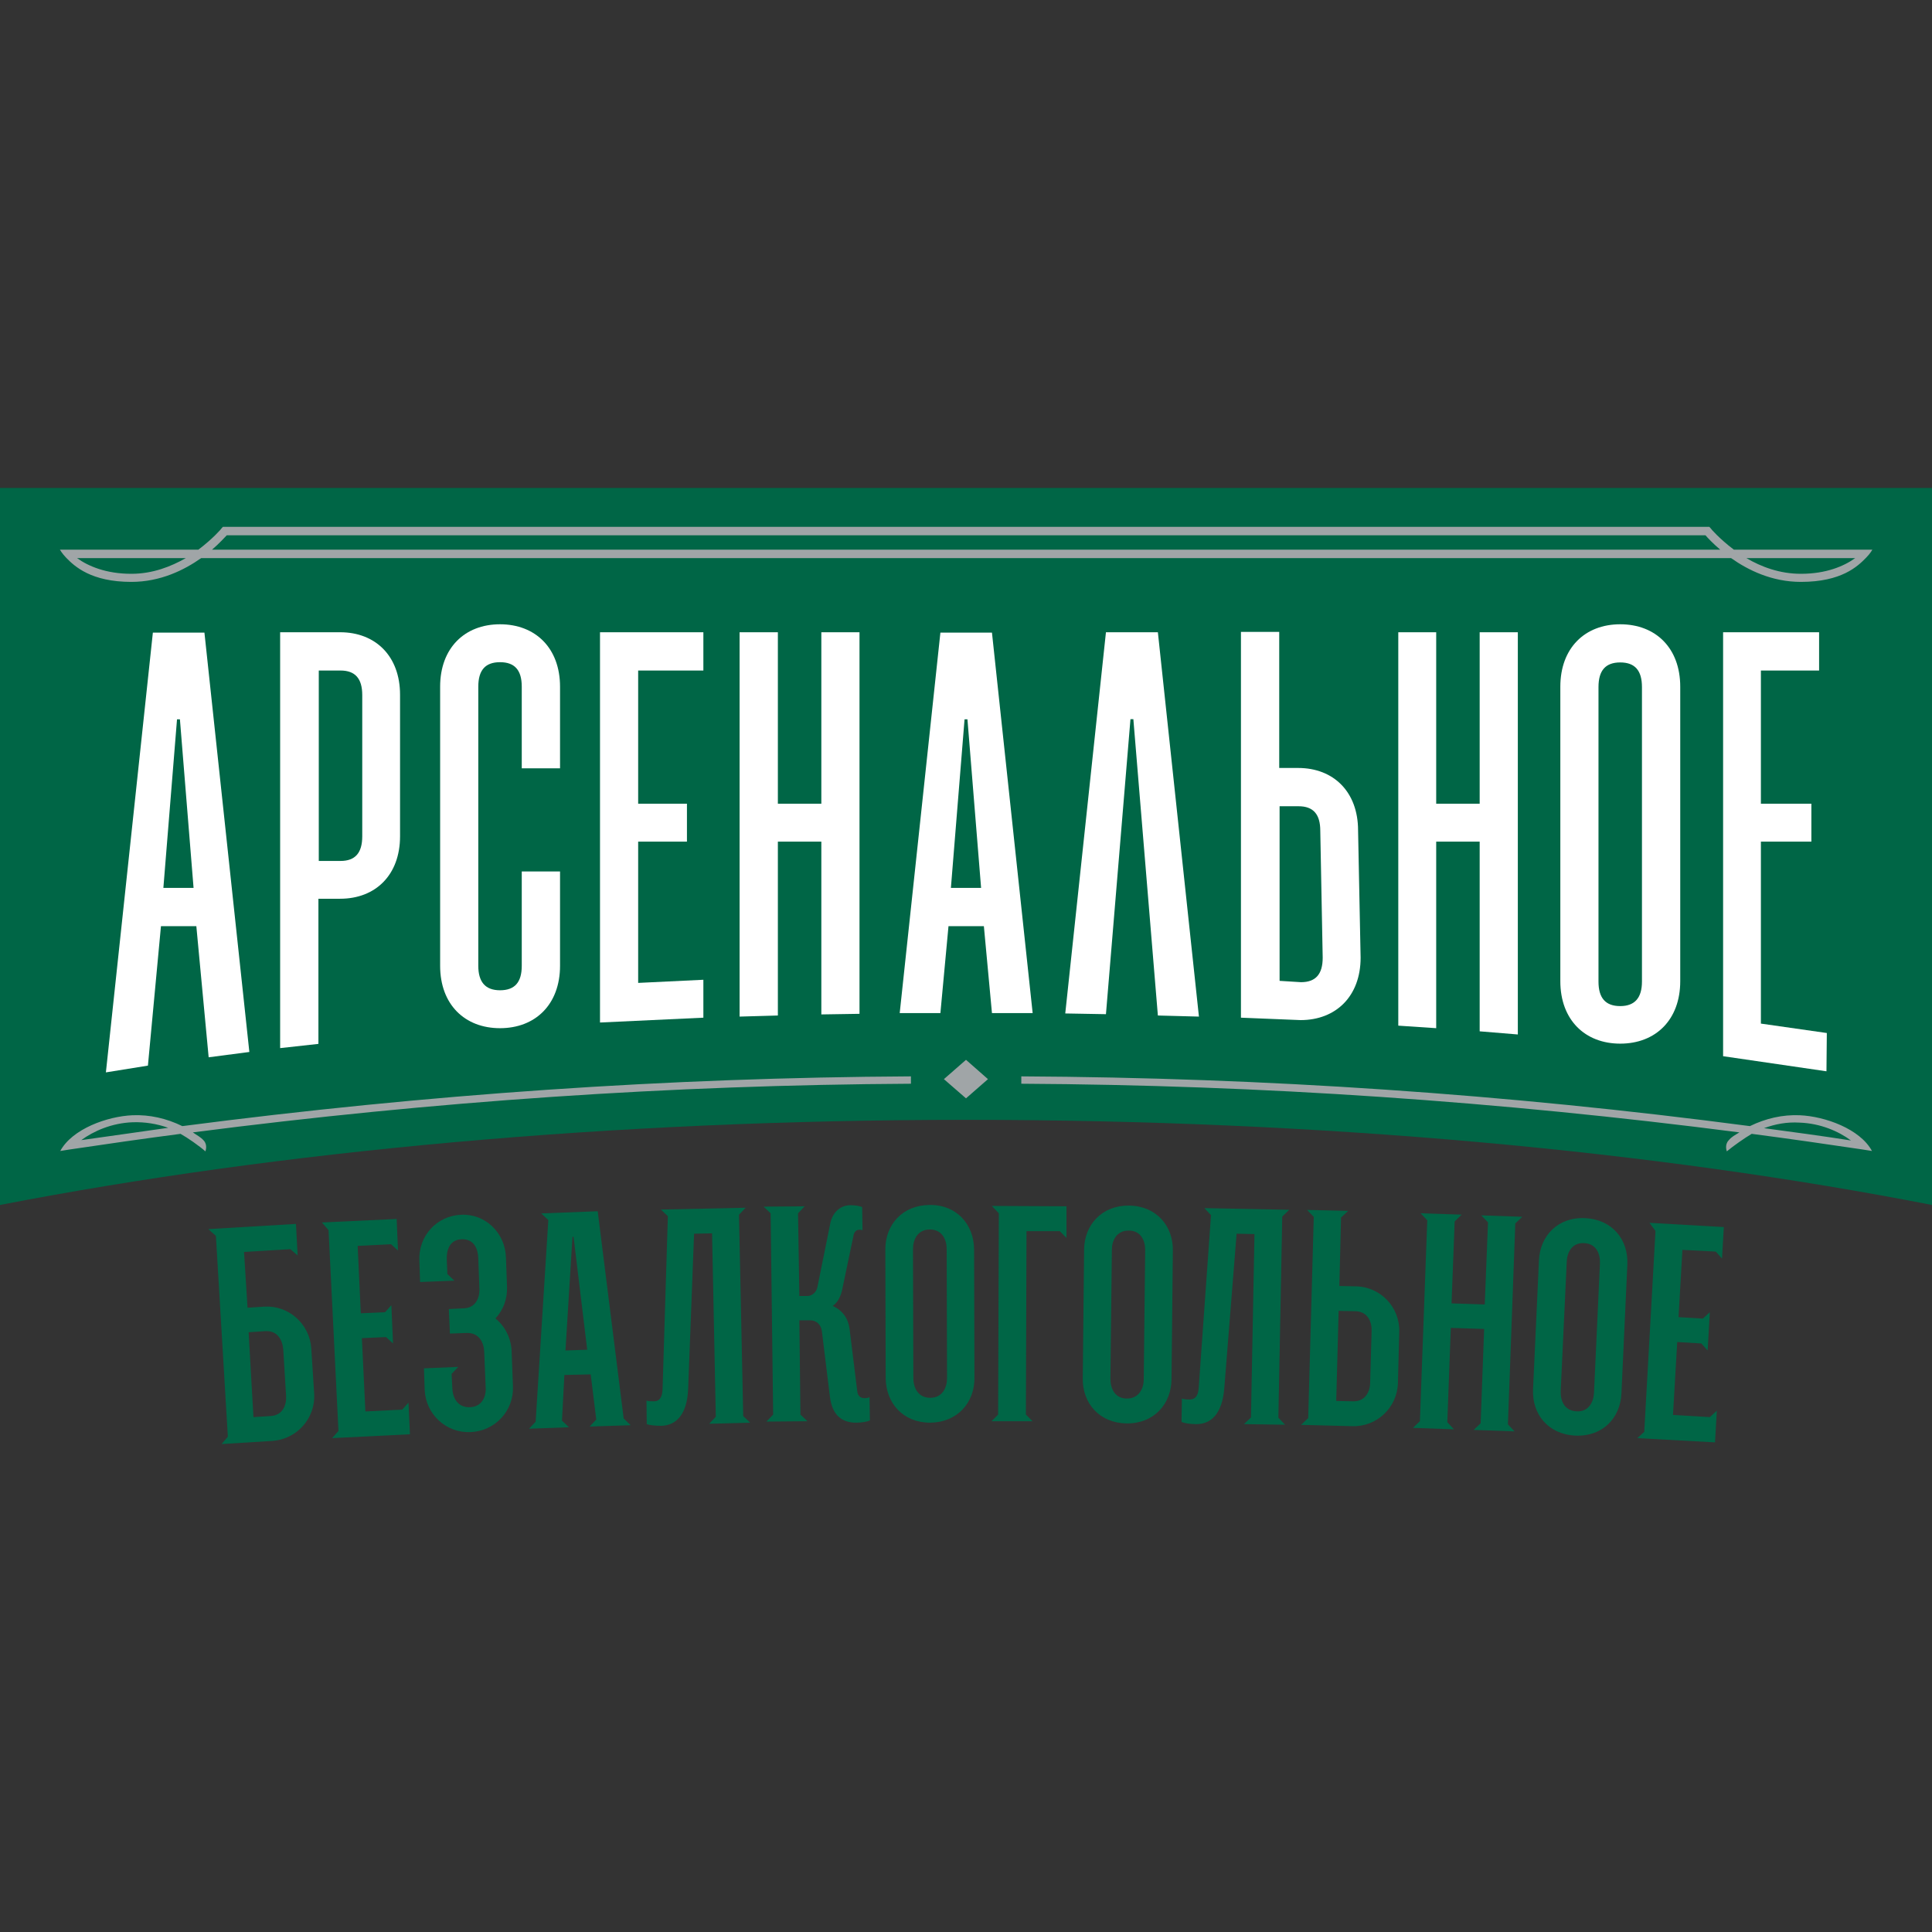 <svg width="16" height="16" viewBox="0 0 16 16" fill="none" xmlns="http://www.w3.org/2000/svg">
<rect x="0" y="0" width="16" height="16" fill="#333333" stroke="none"/>
<path d="M0 4.041V9.979C2.294 9.535 5.044 9.274 8 9.274C10.956 9.274 13.709 9.532 16 9.979V4.041H0Z" fill="#006646"/>
<path d="M1.333 7.67L1.225 8.825L0.877 8.881L1.266 5.239H1.693L2.065 8.712L1.728 8.756L1.626 7.67H1.333ZM1.603 7.353L1.49 5.957H1.466L1.353 7.353H1.603Z" fill="white"/>
<path d="M3.313 6.926C3.313 7.246 3.11 7.443 2.817 7.443H2.637V8.645L2.32 8.68V5.236H2.817C3.11 5.236 3.313 5.434 3.313 5.753V6.926ZM3 5.756C3 5.62 2.942 5.553 2.82 5.553H2.64V7.13H2.82C2.942 7.13 3 7.063 3 6.926V5.756Z" fill="white"/>
<path d="M4.321 7.217H4.638V7.998C4.638 8.318 4.434 8.515 4.141 8.515C3.848 8.515 3.645 8.318 3.645 7.998V5.687C3.645 5.367 3.848 5.17 4.141 5.17C4.434 5.17 4.638 5.367 4.638 5.687V6.363H4.321V5.687C4.321 5.55 4.263 5.484 4.141 5.484C4.019 5.484 3.961 5.55 3.961 5.687V7.998C3.961 8.132 4.019 8.201 4.141 8.201C4.263 8.201 4.321 8.135 4.321 7.998V7.217Z" fill="white"/>
<path d="M5.285 5.553V6.656H5.689V6.97H5.285V8.14L5.825 8.114V8.428L4.969 8.468V5.236H5.825V5.553H5.285Z" fill="white"/>
<path d="M6.442 6.97V8.41L6.125 8.419V5.236H6.442V6.656H6.802V5.236H7.118V8.396L6.802 8.401V6.97H6.442Z" fill="white"/>
<path d="M7.855 7.67L7.788 8.39H7.451L7.788 5.239H8.215L8.552 8.39H8.215L8.148 7.67H7.855ZM8.125 7.353L8.012 5.957H7.988L7.875 7.353H8.125Z" fill="white"/>
<path d="M11.268 7.931C11.268 8.25 11.064 8.448 10.771 8.448L10.277 8.428V5.233H10.594V6.36H10.751C11.044 6.36 11.247 6.558 11.247 6.877L11.268 7.931ZM10.934 6.88C10.934 6.743 10.876 6.677 10.754 6.677H10.597V8.123L10.774 8.134C10.896 8.134 10.954 8.068 10.954 7.931L10.934 6.88Z" fill="white"/>
<path d="M11.894 6.97V8.515L11.58 8.494V5.236H11.894V6.656H12.254V5.236H12.57V8.567L12.254 8.541V6.97H11.894Z" fill="white"/>
<path d="M13.915 5.687V8.126C13.915 8.445 13.712 8.643 13.418 8.643C13.125 8.643 12.922 8.445 12.922 8.126V5.687C12.922 5.367 13.125 5.17 13.418 5.17C13.712 5.17 13.915 5.367 13.915 5.687ZM13.598 8.129V5.69C13.598 5.553 13.54 5.486 13.418 5.486C13.296 5.486 13.238 5.553 13.238 5.69V8.129C13.238 8.265 13.296 8.332 13.418 8.332C13.54 8.332 13.598 8.262 13.598 8.129Z" fill="white"/>
<path d="M14.583 5.553V6.656H15.001V6.97H14.583V8.477L15.129 8.555L15.126 8.872L14.27 8.747V5.236H15.065V5.553H14.583Z" fill="white"/>
<path d="M9.386 5.956H9.362L9.159 8.399L8.822 8.393L9.159 5.236H9.589L9.929 8.419L9.589 8.41L9.386 5.956Z" fill="white"/>
<path d="M14.914 4.819C15.25 4.819 15.384 4.691 15.454 4.619C15.489 4.584 15.506 4.552 15.506 4.552H14.359C14.24 4.462 14.167 4.378 14.167 4.375L14.156 4.363H8.955L8.885 4.433H14.124C14.141 4.453 14.185 4.5 14.246 4.552H8.76L8.676 4.622H14.336C14.475 4.72 14.672 4.819 14.914 4.819ZM15.364 4.622C15.271 4.689 15.123 4.752 14.914 4.752C14.739 4.752 14.585 4.694 14.463 4.622H15.364ZM1.088 4.819C1.329 4.819 1.527 4.72 1.666 4.622H9.086L9.004 4.552H1.756C1.817 4.5 1.858 4.453 1.878 4.433H9.132L9.062 4.363H1.846L1.835 4.375C1.835 4.378 1.762 4.462 1.643 4.552H0.496C0.496 4.552 0.514 4.584 0.548 4.619C0.618 4.691 0.755 4.819 1.088 4.819ZM1.539 4.622C1.417 4.691 1.266 4.752 1.088 4.752C0.879 4.752 0.731 4.689 0.638 4.622H1.539ZM7.544 8.914C5.523 8.925 3.539 9.062 1.51 9.326C1.379 9.262 1.239 9.23 1.097 9.236C0.888 9.245 0.598 9.349 0.499 9.532L0.574 9.52C0.882 9.474 1.19 9.43 1.495 9.39C1.553 9.422 1.649 9.489 1.701 9.535C1.701 9.535 1.722 9.483 1.687 9.445C1.661 9.416 1.634 9.404 1.597 9.378C3.594 9.12 5.552 8.986 7.544 8.975V8.914ZM0.673 9.442C0.775 9.367 0.926 9.3 1.1 9.294C1.199 9.291 1.298 9.306 1.393 9.34C1.155 9.375 0.914 9.407 0.673 9.442ZM14.905 9.236C14.762 9.23 14.623 9.262 14.492 9.326C12.463 9.059 10.482 8.925 8.458 8.914V8.975C10.45 8.986 12.408 9.12 14.405 9.378C14.368 9.401 14.341 9.413 14.315 9.445C14.28 9.483 14.301 9.535 14.301 9.535C14.353 9.491 14.452 9.422 14.507 9.39C14.812 9.43 15.12 9.474 15.428 9.52L15.503 9.532C15.404 9.349 15.114 9.245 14.905 9.236ZM14.609 9.343C14.704 9.308 14.8 9.291 14.902 9.297C15.076 9.303 15.227 9.369 15.329 9.445C15.088 9.407 14.847 9.375 14.609 9.343ZM7.817 8.937L8 9.096L8.182 8.937L8 8.777L7.817 8.937Z" fill="#A0A5A7"/>
<path d="M1.725 10.179L2.451 10.136L2.465 10.397L2.404 10.345L2.021 10.368L2.05 10.83L2.189 10.821C2.39 10.809 2.564 10.963 2.578 11.167L2.602 11.544C2.613 11.745 2.459 11.919 2.256 11.933L1.835 11.959L1.887 11.898L1.788 10.235L1.725 10.179ZM2.241 11.727C2.343 11.721 2.375 11.634 2.369 11.556L2.346 11.178C2.34 11.1 2.3 11.018 2.198 11.024L2.059 11.033L2.099 11.736L2.241 11.727Z" fill="#006646"/>
<path d="M2.666 10.124L3.285 10.095L3.296 10.356L3.238 10.304L2.962 10.318L2.988 10.876L3.189 10.867L3.241 10.809L3.255 11.126L3.197 11.073L2.997 11.082L3.026 11.689L3.331 11.674L3.383 11.616L3.395 11.878L2.75 11.91L2.803 11.851L2.721 10.188L2.666 10.124Z" fill="#006646"/>
<path d="M4.01 11.195C4.007 11.117 3.967 11.036 3.865 11.039L3.726 11.044L3.717 10.841L3.839 10.835C3.941 10.832 3.975 10.745 3.97 10.667L3.961 10.42C3.958 10.342 3.926 10.26 3.824 10.263C3.723 10.266 3.697 10.353 3.7 10.432L3.705 10.551L3.763 10.606L3.479 10.617L3.473 10.44C3.464 10.237 3.615 10.069 3.819 10.06C4.022 10.051 4.182 10.211 4.19 10.411L4.199 10.658C4.202 10.76 4.167 10.85 4.103 10.919C4.182 10.983 4.231 11.079 4.237 11.187L4.248 11.48C4.257 11.683 4.1 11.852 3.897 11.86C3.694 11.869 3.525 11.712 3.517 11.509L3.511 11.332L3.795 11.32L3.74 11.378L3.746 11.497C3.749 11.576 3.79 11.657 3.891 11.654C3.993 11.651 4.028 11.564 4.022 11.486L4.01 11.195Z" fill="#006646"/>
<path d="M4.95 10.031L5.165 11.747L5.223 11.803L4.883 11.814L4.938 11.756L4.892 11.382L4.674 11.387L4.654 11.765L4.712 11.82L4.381 11.832L4.436 11.774L4.541 10.104L4.482 10.049L4.95 10.031ZM4.683 11.184L4.863 11.178L4.75 10.243H4.741L4.683 11.184Z" fill="#006646"/>
<path d="M5.699 11.503C5.69 11.715 5.6 11.805 5.475 11.808C5.423 11.808 5.377 11.802 5.356 11.794L5.354 11.599C5.365 11.605 5.394 11.605 5.417 11.605C5.452 11.605 5.484 11.585 5.487 11.506L5.531 10.072L5.473 10.017L6.175 10.002L6.12 10.06L6.155 11.727L6.213 11.782L5.873 11.791L5.928 11.733L5.897 10.214L5.748 10.217L5.699 11.503Z" fill="#006646"/>
<path d="M6.62 10.733H6.687C6.722 10.733 6.76 10.704 6.769 10.661L6.876 10.132C6.89 10.057 6.946 9.981 7.044 9.981C7.082 9.981 7.117 9.987 7.14 9.996L7.143 10.188C7.134 10.185 7.126 10.182 7.111 10.185C7.094 10.185 7.079 10.199 7.071 10.22L6.972 10.693C6.957 10.748 6.934 10.789 6.896 10.815C6.978 10.853 7.024 10.916 7.036 11.007L7.1 11.526C7.105 11.564 7.131 11.579 7.158 11.579C7.181 11.579 7.192 11.576 7.201 11.57L7.204 11.764C7.184 11.773 7.137 11.782 7.091 11.782C6.978 11.782 6.893 11.727 6.873 11.567L6.806 11.021C6.798 10.969 6.76 10.934 6.708 10.934H6.62L6.629 11.715L6.687 11.77L6.347 11.773L6.403 11.715L6.382 10.048L6.324 9.993L6.664 9.99L6.609 10.048L6.62 10.733Z" fill="#006646"/>
<path d="M8.07 11.413C8.07 11.616 7.93 11.779 7.704 11.782C7.477 11.782 7.338 11.619 7.335 11.416L7.332 10.347C7.332 10.144 7.471 9.981 7.698 9.979C7.924 9.976 8.064 10.141 8.067 10.344L8.07 11.413ZM7.84 10.344C7.84 10.266 7.802 10.182 7.701 10.182C7.599 10.182 7.561 10.266 7.561 10.344L7.564 11.413C7.564 11.491 7.602 11.576 7.704 11.576C7.805 11.576 7.843 11.491 7.843 11.413L7.84 10.344Z" fill="#006646"/>
<path d="M8.214 9.987L8.832 9.99V10.252L8.777 10.196H8.501L8.496 11.715L8.551 11.77H8.211L8.266 11.715L8.272 10.048L8.214 9.987Z" fill="#006646"/>
<path d="M9.702 11.425C9.699 11.628 9.556 11.791 9.33 11.788C9.103 11.785 8.964 11.619 8.967 11.416L8.978 10.347C8.981 10.144 9.124 9.982 9.35 9.984C9.577 9.987 9.716 10.153 9.713 10.356L9.702 11.425ZM9.484 10.353C9.484 10.275 9.449 10.191 9.347 10.191C9.246 10.191 9.208 10.275 9.208 10.35L9.196 11.419C9.196 11.497 9.231 11.582 9.333 11.582C9.434 11.582 9.472 11.497 9.472 11.422L9.484 10.353Z" fill="#006646"/>
<path d="M10.139 11.497C10.122 11.709 10.029 11.796 9.904 11.794C9.852 11.794 9.805 11.785 9.785 11.776L9.788 11.582C9.8 11.588 9.829 11.59 9.852 11.59C9.887 11.59 9.922 11.573 9.927 11.495L10.029 10.063L9.974 10.005L10.677 10.019L10.619 10.075L10.587 11.741L10.642 11.799L10.302 11.794L10.36 11.739L10.389 10.22L10.241 10.217L10.139 11.497Z" fill="#006646"/>
<path d="M10.834 11.744L10.88 10.078L10.825 10.02L11.165 10.028L11.106 10.083L11.092 10.65L11.231 10.653C11.435 10.658 11.594 10.827 11.588 11.03L11.577 11.454C11.571 11.657 11.403 11.817 11.199 11.811L10.775 11.8L10.834 11.744ZM11.086 10.856L11.066 11.602L11.205 11.605C11.307 11.608 11.347 11.524 11.347 11.448L11.359 11.024C11.362 10.946 11.327 10.862 11.226 10.859L11.086 10.856Z" fill="#006646"/>
<path d="M12.323 10.123L12.267 10.065L12.607 10.077L12.549 10.132L12.488 11.796L12.543 11.854L12.204 11.842L12.262 11.787L12.291 11.006L12.015 10.997L11.986 11.778L12.041 11.837L11.701 11.825L11.759 11.77L11.82 10.106L11.765 10.048L12.105 10.059L12.047 10.115L12.021 10.794L12.296 10.803L12.323 10.123Z" fill="#006646"/>
<path d="M13.428 11.54C13.419 11.744 13.271 11.9 13.044 11.889C12.818 11.877 12.687 11.709 12.696 11.506L12.745 10.437C12.754 10.234 12.902 10.077 13.128 10.088C13.355 10.1 13.486 10.268 13.477 10.472L13.428 11.54ZM13.25 10.463C13.253 10.385 13.221 10.3 13.12 10.295C13.018 10.289 12.977 10.373 12.975 10.451L12.925 11.52C12.922 11.598 12.954 11.683 13.056 11.688C13.157 11.694 13.198 11.61 13.201 11.532L13.25 10.463Z" fill="#006646"/>
<path d="M13.66 10.127L14.276 10.162L14.261 10.423L14.209 10.365L13.933 10.351L13.901 10.908L14.102 10.92L14.16 10.867L14.142 11.184L14.09 11.126L13.89 11.114L13.855 11.718L14.16 11.736L14.218 11.683L14.203 11.945L13.559 11.91L13.617 11.858L13.71 10.194L13.66 10.127Z" fill="#006646"/>
</svg>
